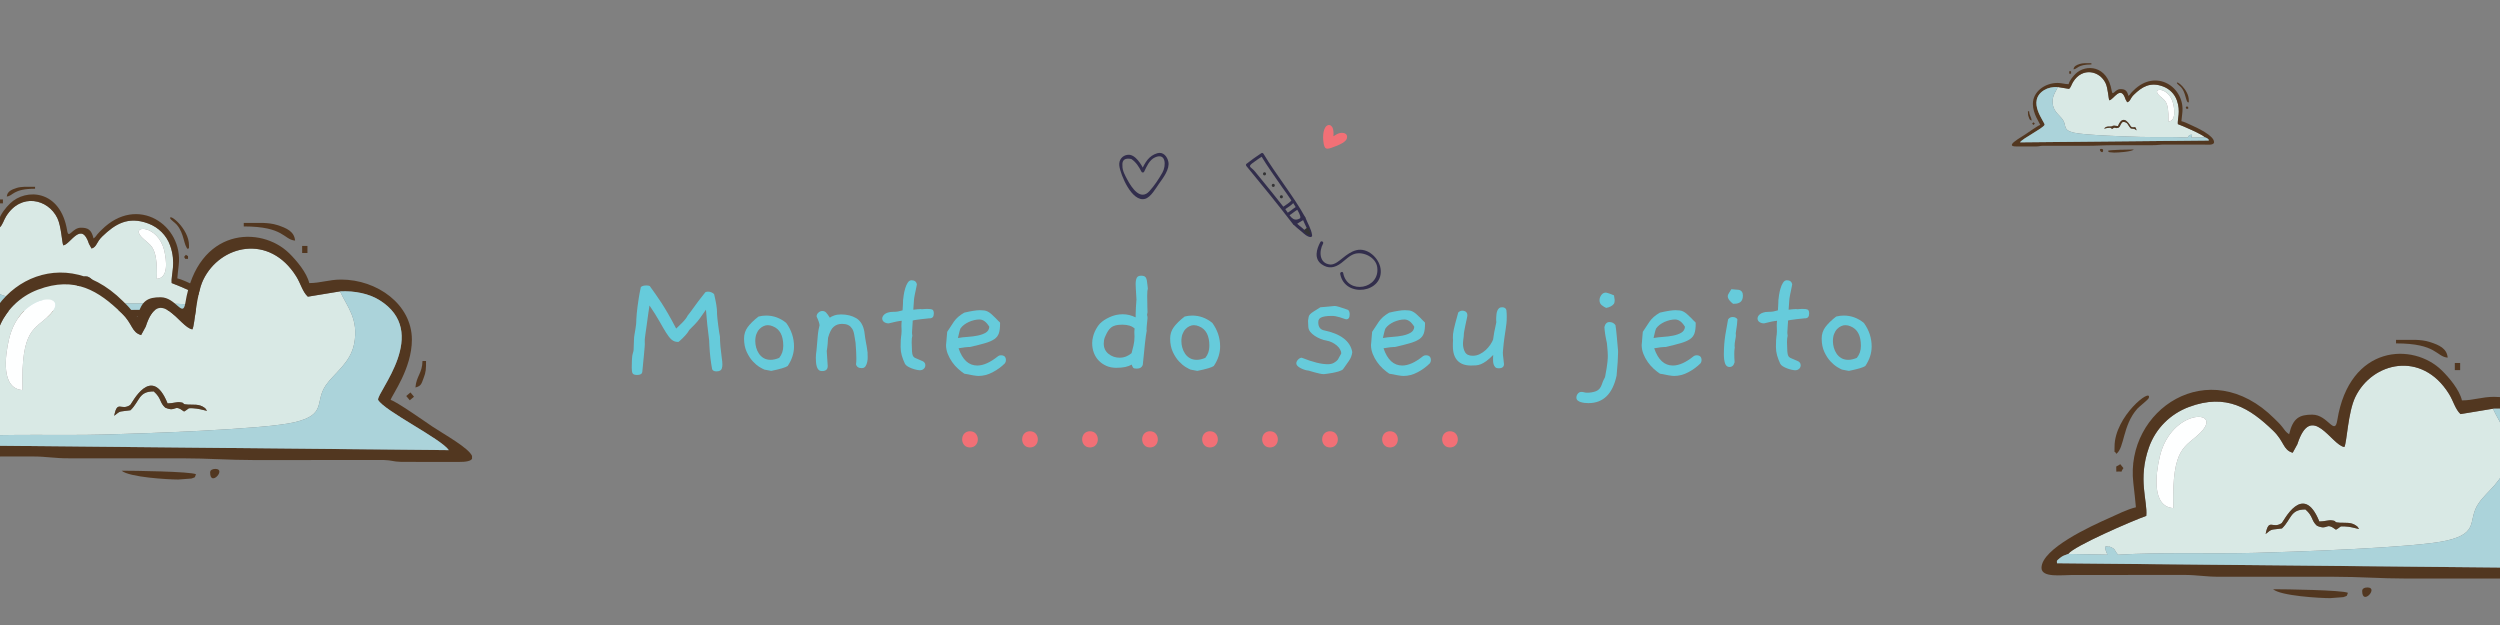 <?xml version="1.0" encoding="UTF-8"?> <!-- Creator: CorelDRAW 2020 (64 Bit) --> <svg xmlns="http://www.w3.org/2000/svg" xmlns:xlink="http://www.w3.org/1999/xlink" xmlns:xodm="http://www.corel.com/coreldraw/odm/2003" xml:space="preserve" width="768px" height="192px" version="1.1" style="shape-rendering:geometricPrecision; text-rendering:geometricPrecision; image-rendering:optimizeQuality; fill-rule:evenodd; clip-rule:evenodd" viewBox="0 0 768 192"><rect x="0" y="0" width="768" height="192" fill="#808080" stroke="none"/> <defs> <style type="text/css"> <![CDATA[ .fil5 {fill:none} .fil1 {fill:#523720} .fil4 {fill:#533922} .fil2 {fill:#ABD3DA} .fil0 {fill:#D9E9E5} .fil3 {fill:#FEFFFF} .fil7 {fill:#F27076;fill-rule:nonzero} .fil9 {fill:#333334;fill-rule:nonzero} .fil8 {fill:#322E4C;fill-rule:nonzero} .fil6 {fill:#66CBDB;fill-rule:nonzero} ]]> </style> <clipPath id="id0"> <path d="M768 0l-768 0 0 192 768 0 0 -192z"></path> </clipPath> </defs> <g id="Camada_x0020_1">  <g id="_1702531696"> <g> </g> <g style="clip-path:url(#id0)"> <g id="_1702525264"> <g> <path class="fil0" d="M32.68 90c-0.55,-2.78 -1.15,-0.76 -2.72,-1.84 -0.25,-0.17 -3.57,-7.09 -6.3,-0.26 -0.85,0 -1.57,-0.26 -2.09,-0.2 -1.17,0.16 0.02,0.31 -1.38,0.4 -0.88,0.06 -1.85,-0.14 -2.74,0.51 -0.36,0.26 -0.22,0.24 -0.47,0.55 0.81,-0.18 1.49,-0.4 2.42,-0.44 0.99,-0.04 0.51,0.03 1.46,0.55 1.84,-1.38 1.21,0.19 3.19,-0.65 0.99,-0.87 0.6,-1.57 1.94,-2.75 2.58,-0.01 2.34,1.64 3.94,3.19 1.85,0.29 1.58,-0.04 2.75,0.94zm15.5 -4.35c3.63,-0.25 2.99,-5.63 2.27,-8.68 -1.91,-8.03 -10.59,-7.96 -6.95,-4.14 2.56,2.69 4.98,2.15 4.68,12.82zm17.66 7.7l-6.59 0.12c0.94,-2.1 -0.13,-1.13 -0.29,-1.37 -1.2,0.42 -0.79,0.63 -1.5,1.38 -7.28,-0.46 -15.59,-0.12 -23.06,-0.31 -5.71,-0.15 -26.96,-0.84 -32.2,-2.08 -5.58,-1.32 -3.32,-3.42 -5.35,-6.32 -1.4,-2 -4.12,-3.72 -4.74,-6.94 -0.82,-4.2 1.2,-6.29 2.38,-8.87l5.45 0.9c0.9,-0.85 1.18,-2.19 1.94,-3.41 4.55,-7.31 12.91,-5.34 15.74,0.55 1.23,2.57 1.4,7.6 1.83,8.38 2.16,-0.27 5.56,-7.73 7.89,-0.46l0.79 1.43c1.65,-0.49 1.39,-1.89 3.29,-3.72 3.88,-3.73 7.86,-6.33 14.15,-3.96 3.09,1.16 5.57,3.57 6.7,6.76 1.92,5.39 0.21,8.99 0.46,11.52 2.36,0.84 12.18,5.1 13.11,6.4z"></path> <path class="fil1" d="M65.84 93.35c-0.93,-1.3 -10.75,-5.56 -13.11,-6.4 -0.25,-2.53 1.46,-6.13 -0.46,-11.52 -1.13,-3.19 -3.61,-5.6 -6.7,-6.76 -6.29,-2.37 -10.27,0.23 -14.15,3.96 -1.9,1.83 -1.64,3.23 -3.29,3.72l-0.79 -1.43c-2.33,-7.27 -5.73,0.19 -7.89,0.46 -0.43,-0.78 -0.6,-5.81 -1.83,-8.38 -2.83,-5.89 -11.19,-7.86 -15.74,-0.55 -0.76,1.22 -1.04,2.56 -1.94,3.41l-5.45 -0.9c-2.51,-0.12 -4.89,0.39 -6.61,1.45 -8.83,5.41 0.46,15.63 0.17,16.9 -1.09,1.88 -10.65,6.56 -11.95,8.49l91.62 -0.89c-0.02,-0.39 0.22,-0.3 -0.49,-0.87 -0.49,-0.4 -0.74,-0.45 -1.39,-0.69zm-93.67 3.44l0 0.47c0.19,0.35 0.9,0.56 2.37,0.54l9.61 -0.01c1.47,-0.04 1.49,-0.27 2.97,-0.32l21.86 0.01c4.4,0 7.79,-0.3 12.27,-0.3l19.15 0c2.46,0.01 3.78,-0.31 5.98,-0.3l18.86 0c1.73,0.01 5.09,0.49 5.09,-1.19 0,-3.23 -8.4,-7.05 -11.38,-8.38 -1.36,-0.61 -3,-1.45 -4.48,-1.8 0.08,-1.06 0.28,-2.74 0.43,-4.07 1.44,-12.26 -12.68,-21.84 -23.7,-10.82 -0.52,0.52 -0.87,0.83 -1.31,1.38 -0.48,0.6 -0.53,0.82 -1.16,1.24 -0.64,-2.73 -1.74,-3.29 -3.89,-3.29 -2.62,0 -3.76,3.64 -4.2,0.94 -2.04,-12.72 -12.74,-13.13 -17.58,-8.35 -1.19,1.17 -2.94,3.23 -3.36,5.02 -1.9,0 -3.35,-0.6 -5.39,-0.6 -6.07,0 -11.97,4.18 -11.97,10.17 0,4.89 3.37,9.33 3.59,10.18 -0.98,0.26 -5.88,3.72 -7.12,4.55 -1.86,1.24 -6.13,3.59 -6.64,4.93z"></path> <path class="fil2" d="M65.84 93.35c0.65,0.24 0.9,0.29 1.39,0.69 0.71,0.57 0.47,0.48 0.49,0.87l-91.62 0.89c1.3,-1.93 10.86,-6.61 11.95,-8.49 0.29,-1.27 -9,-11.49 -0.17,-16.9 1.72,-1.06 4.1,-1.57 6.61,-1.45 -1.18,2.58 -3.2,4.67 -2.38,8.87 0.62,3.22 3.34,4.94 4.74,6.94 2.03,2.9 -0.23,5 5.35,6.32 5.24,1.24 26.49,1.93 32.2,2.08 7.47,0.19 15.78,-0.15 23.06,0.31 0.71,-0.75 0.3,-0.96 1.5,-1.38 0.16,0.24 1.23,-0.73 0.29,1.37l6.59 -0.12z"></path> <path class="fil3" d="M48.18 85.65c0.3,-10.67 -2.12,-10.13 -4.68,-12.82 -3.64,-3.82 5.04,-3.89 6.95,4.14 0.72,3.05 1.36,8.43 -2.27,8.68z"></path> <path class="fil4" d="M32.68 90c-1.17,-0.98 -0.9,-0.65 -2.75,-0.94 -1.6,-1.55 -1.36,-3.2 -3.94,-3.19 -1.34,1.18 -0.95,1.88 -1.94,2.75 -1.98,0.84 -1.35,-0.73 -3.19,0.65 -0.95,-0.52 -0.47,-0.59 -1.46,-0.55 -0.93,0.04 -1.61,0.26 -2.42,0.44 0.25,-0.31 0.11,-0.29 0.47,-0.55 0.89,-0.65 1.86,-0.45 2.74,-0.51 1.4,-0.09 0.21,-0.24 1.38,-0.4 0.52,-0.06 1.24,0.2 2.09,0.2 2.73,-6.83 6.05,0.09 6.3,0.26 1.57,1.08 2.17,-0.94 2.72,1.84z"></path> <path class="fil1" d="M21.85 100.78l-2.23 -0.17c-0.77,-0.32 -0.48,-0.02 -0.77,-0.73 0.97,-0.47 10.47,-0.6 12.57,-0.6 -1.28,1.11 -7.82,1.5 -9.57,1.5z"></path> <path class="fil1" d="M58.06 75.34c0,1.56 0.1,0.38 -0.3,1.19 -1.39,-1.01 -1.04,-4.74 -3.51,-7.56 -0.36,-0.41 -1.86,-1.53 -1.95,-1.84 -0.54,-1.82 5.76,3.07 5.76,8.21z"></path> <path class="fil1" d="M10.77 57.98c-6.87,0 -6.72,2.23 -8.68,2.39 0.13,-1.53 1.41,-2.12 3.05,-2.64 0.7,-0.22 1.52,-0.31 2.38,-0.35l3.25 0 0 0.6z"></path> <path class="fil1" d="M-18.26 85.21c-1,-0.27 -1,-0.61 -1.38,-1.6 -0.4,-1.03 -0.41,-1.54 -0.41,-2.89l0.6 0c0.04,2.12 1.03,2.52 1.19,4.49z"></path> <path class="fil1" d="M16.46 99.58c0,2.54 -2.82,-0.6 -0.9,-0.6 0.49,0 0.9,0.18 0.9,0.6z"></path> <path class="fil1" d="M57.76 79.53c-1.39,-0.12 -0.52,0.32 -1.2,-0.6l0.54 -0.66c0.82,0.62 0.66,-0.04 0.66,1.26z"></path> <polygon class="fil1" points="0.9,62.47 0,62.47 0,61.27 0.9,61.27 "></polygon> <polygon class="fil1" points="-16.7,86.65 -17.3,87.37 -18.02,86.77 -17.42,86.05 "></polygon> </g> <g> <path class="fil0" d="M696 164.05c1,-5.08 2.1,-1.4 4.96,-3.36 0.46,-0.32 6.54,-12.97 11.54,-0.48 1.54,-0.01 2.87,-0.49 3.8,-0.36 2.16,0.28 -0.03,0.56 2.54,0.73 1.6,0.1 3.38,-0.27 5.01,0.93 0.66,0.48 0.41,0.43 0.86,1.01 -1.48,-0.33 -2.72,-0.74 -4.42,-0.81 -1.81,-0.08 -0.94,0.05 -2.68,1.01 -3.36,-2.52 -2.22,0.35 -5.83,-1.2 -1.81,-1.59 -1.09,-2.86 -3.55,-5.02 -4.72,-0.03 -4.28,2.99 -7.2,5.83 -3.39,0.53 -2.89,-0.08 -5.03,1.72zm-28.35 -7.96c-6.63,-0.46 -5.47,-10.29 -4.15,-15.87 3.5,-14.69 19.36,-14.56 12.71,-7.57 -4.68,4.92 -9.11,3.92 -8.56,23.44zm-32.29 14.08l12.04 0.23c-1.71,-3.86 0.24,-2.07 0.54,-2.52 2.19,0.78 1.44,1.15 2.74,2.53 13.31,-0.83 28.52,-0.21 42.16,-0.57 10.45,-0.28 49.31,-1.53 58.89,-3.8 10.2,-2.42 6.08,-6.26 9.78,-11.55 2.56,-3.67 7.55,-6.81 8.68,-12.7 1.49,-7.67 -2.2,-11.5 -4.36,-16.23l-9.96 1.65c-1.65,-1.55 -2.16,-3.99 -3.56,-6.23 -8.32,-13.38 -23.59,-9.77 -28.77,1.01 -2.26,4.7 -2.56,13.9 -3.35,15.33 -3.95,-0.5 -10.17,-14.14 -14.44,-0.85l-1.44 2.62c-3.02,-0.9 -2.53,-3.46 -6.01,-6.8 -7.09,-6.83 -14.37,-11.58 -25.88,-7.26 -5.64,2.12 -10.19,6.54 -12.25,12.37 -3.51,9.87 -0.38,16.45 -0.83,21.08 -4.33,1.52 -22.29,9.31 -23.98,11.69z"></path> <path class="fil1" d="M635.36 170.17c1.69,-2.38 19.65,-10.17 23.98,-11.69 0.45,-4.63 -2.68,-11.21 0.83,-21.08 2.06,-5.83 6.61,-10.25 12.25,-12.37 11.51,-4.32 18.79,0.43 25.88,7.26 3.48,3.34 2.99,5.9 6.01,6.8l1.44 -2.62c4.27,-13.29 10.49,0.35 14.44,0.85 0.79,-1.43 1.09,-10.63 3.35,-15.33 5.18,-10.78 20.45,-14.39 28.77,-1.01 1.4,2.24 1.91,4.68 3.56,6.23l9.96 -1.65c4.59,-0.21 8.94,0.72 12.09,2.66 16.15,9.89 -0.83,28.58 -0.32,30.9 2,3.45 19.48,12 21.87,15.53l-167.56 -1.62c0.04,-0.71 -0.4,-0.55 0.9,-1.6 0.89,-0.72 1.35,-0.82 2.55,-1.26zm171.3 6.3l0 0.85c-0.35,0.65 -1.65,1.03 -4.35,0.99l-17.56 -0.01c-2.7,-0.08 -2.74,-0.51 -5.44,-0.59l-39.97 0.02c-8.06,0 -14.25,-0.55 -22.44,-0.55l-35.02 0c-4.49,0.01 -6.92,-0.57 -10.94,-0.56l-34.49 0.02c-3.16,0 -9.3,0.88 -9.3,-2.19 0,-5.91 15.35,-12.9 20.8,-15.32 2.5,-1.11 5.5,-2.66 8.2,-3.29 -0.16,-1.93 -0.51,-5.01 -0.79,-7.45 -2.63,-22.42 23.19,-39.94 43.35,-19.78 0.95,0.95 1.59,1.51 2.39,2.53 0.87,1.08 0.98,1.5 2.12,2.26 1.16,-5 3.18,-6.02 7.12,-6.02 4.78,0 6.87,6.66 7.67,1.73 3.74,-23.27 23.3,-24.02 32.15,-15.28 2.18,2.14 5.39,5.91 6.15,9.17 3.48,0 6.12,-1.09 9.85,-1.09 11.11,0 21.89,7.65 21.89,18.61 0,8.94 -6.16,17.05 -6.57,18.6 1.8,0.48 10.76,6.81 13.03,8.32 3.4,2.27 11.2,6.57 12.15,9.03z"></path> <path class="fil2" d="M635.36 170.17c-1.2,0.44 -1.66,0.54 -2.55,1.26 -1.3,1.05 -0.86,0.89 -0.9,1.6l167.56 1.62c-2.39,-3.53 -19.87,-12.08 -21.87,-15.53 -0.51,-2.32 16.47,-21.01 0.32,-30.9 -3.15,-1.94 -7.5,-2.87 -12.09,-2.66 2.16,4.73 5.85,8.56 4.36,16.23 -1.13,5.89 -6.12,9.03 -8.68,12.7 -3.7,5.29 0.42,9.13 -9.78,11.55 -9.58,2.27 -48.44,3.52 -58.89,3.8 -13.64,0.36 -28.85,-0.26 -42.16,0.57 -1.3,-1.38 -0.55,-1.75 -2.74,-2.53 -0.3,0.45 -2.25,-1.34 -0.54,2.52l-12.04 -0.23z"></path> <path class="fil3" d="M667.65 156.09c-0.55,-19.52 3.88,-18.52 8.56,-23.44 6.65,-6.99 -9.21,-7.12 -12.71,7.57 -1.32,5.58 -2.48,15.41 4.15,15.87z"></path> <path class="fil4" d="M696 164.05c2.14,-1.8 1.64,-1.19 5.03,-1.72 2.92,-2.84 2.48,-5.86 7.2,-5.83 2.46,2.16 1.74,3.43 3.55,5.02 3.61,1.55 2.47,-1.32 5.83,1.2 1.74,-0.96 0.87,-1.09 2.68,-1.01 1.7,0.07 2.94,0.48 4.42,0.81 -0.45,-0.58 -0.2,-0.53 -0.86,-1.01 -1.63,-1.2 -3.41,-0.83 -5.01,-0.93 -2.57,-0.17 -0.38,-0.45 -2.54,-0.73 -0.93,-0.13 -2.26,0.35 -3.8,0.36 -5,-12.49 -11.08,0.16 -11.54,0.48 -2.86,1.96 -3.96,-1.72 -4.96,3.36z"></path> <path class="fil1" d="M715.81 183.75l4.07 -0.31c1.41,-0.57 0.87,-0.03 1.4,-1.33 -1.77,-0.85 -19.14,-1.1 -22.99,-1.1 2.36,2.05 14.32,2.74 17.52,2.74z"></path> <path class="fil1" d="M649.59 137.23c0,2.86 -0.19,0.7 0.54,2.19 2.54,-1.86 1.9,-8.67 6.42,-13.83 0.67,-0.76 3.41,-2.8 3.57,-3.36 0.98,-3.34 -10.53,5.61 -10.53,15z"></path> <path class="fil1" d="M736.06 105.49c12.56,0 12.29,4.08 15.87,4.38 -0.24,-2.81 -2.57,-3.88 -5.57,-4.83 -1.29,-0.41 -2.77,-0.58 -4.35,-0.64l-5.95 0 0 1.09z"></path> <path class="fil1" d="M789.14 155.29c1.84,-0.49 1.83,-1.12 2.54,-2.93 0.73,-1.88 0.75,-2.82 0.75,-5.28l-1.1 0c-0.08,3.88 -1.89,4.61 -2.19,8.21z"></path> <path class="fil1" d="M725.66 181.56c0,4.65 5.15,-1.09 1.64,-1.09 -0.9,0 -1.64,0.32 -1.64,1.09z"></path> <path class="fil1" d="M650.13 144.89c2.55,-0.21 0.96,0.59 2.19,-1.09l-0.98 -1.21c-1.51,1.14 -1.21,-0.08 -1.21,2.3z"></path> <polygon class="fil1" points="754.12,113.7 755.76,113.7 755.76,111.51 754.12,111.51 "></polygon> <polygon class="fil1" points="786.3,157.92 787.39,159.23 788.7,158.14 787.61,156.82 "></polygon> </g> <g> <path class="fil0" d="M35.08 127.74c0.99,-5.04 2.09,-1.39 4.93,-3.34 0.46,-0.31 6.5,-12.88 11.47,-0.47 1.53,-0.01 2.84,-0.49 3.78,-0.37 2.14,0.28 -0.03,0.57 2.52,0.73 1.59,0.1 3.35,-0.26 4.98,0.92 0.65,0.48 0.39,0.44 0.85,1.01 -1.47,-0.33 -2.71,-0.73 -4.4,-0.81 -1.8,-0.07 -0.93,0.05 -2.66,1.01 -3.34,-2.51 -2.2,0.35 -5.79,-1.19 -1.79,-1.58 -1.09,-2.85 -3.53,-4.99 -4.69,-0.03 -4.24,2.97 -7.15,5.79 -3.37,0.53 -2.87,-0.08 -5,1.71zm-28.16 -7.91c-6.59,-0.45 -5.44,-10.22 -4.12,-15.76 3.48,-14.6 19.23,-14.46 12.63,-7.52 -4.65,4.89 -9.06,3.89 -8.51,23.28zm-32.08 13.99l11.96 0.23c-1.7,-3.83 0.24,-2.05 0.54,-2.5 2.17,0.77 1.43,1.14 2.72,2.51 13.22,-0.83 28.33,-0.21 41.89,-0.57 10.38,-0.27 48.99,-1.51 58.5,-3.77 10.14,-2.41 6.04,-6.22 9.71,-11.48 2.55,-3.64 7.5,-6.76 8.63,-12.61 1.48,-7.63 -2.18,-11.43 -4.33,-16.12l-9.89 1.63c-1.65,-1.54 -2.16,-3.96 -3.54,-6.19 -8.27,-13.29 -23.44,-9.7 -28.59,1.01 -2.24,4.66 -2.54,13.8 -3.33,15.22 -3.92,-0.49 -10.1,-14.04 -14.34,-0.84l-1.42 2.6c-3.01,-0.89 -2.53,-3.43 -5.98,-6.75 -7.05,-6.79 -14.28,-11.5 -25.71,-7.21 -5.61,2.11 -10.12,6.5 -12.17,12.29 -3.48,9.8 -0.38,16.34 -0.83,20.93 -4.3,1.52 -22.14,9.26 -23.82,11.62z"></path> <path class="fil1" d="M-25.16 133.82c1.68,-2.36 19.52,-10.1 23.82,-11.62 0.45,-4.59 -2.65,-11.13 0.83,-20.93 2.05,-5.79 6.56,-10.18 12.17,-12.29 11.43,-4.29 18.66,0.42 25.71,7.21 3.45,3.32 2.97,5.86 5.98,6.75l1.42 -2.6c4.24,-13.2 10.42,0.35 14.34,0.84 0.79,-1.42 1.09,-10.56 3.33,-15.22 5.15,-10.71 20.32,-14.3 28.59,-1.01 1.38,2.23 1.89,4.65 3.54,6.19l9.89 -1.63c4.55,-0.22 8.88,0.71 12.01,2.63 16.04,9.84 -0.83,28.4 -0.32,30.71 1.99,3.42 19.35,11.92 21.72,15.43l-166.45 -1.62c0.03,-0.71 -0.4,-0.55 0.89,-1.58 0.89,-0.72 1.34,-0.82 2.53,-1.26zm170.17 6.26l0 0.85c-0.34,0.64 -1.63,1.02 -4.31,0.98l-17.45 -0.02c-2.68,-0.08 -2.72,-0.5 -5.4,-0.58l-39.71 0.02c-8,0 -14.15,-0.54 -22.29,-0.54l-34.8 0c-4.46,0.01 -6.86,-0.57 -10.86,-0.56l-34.26 0.02c-3.14,0 -9.25,0.87 -9.25,-2.18 0,-5.87 15.26,-12.81 20.67,-15.22 2.48,-1.1 5.46,-2.64 8.15,-3.27 -0.16,-1.92 -0.51,-4.97 -0.79,-7.39 -2.61,-22.28 23.04,-39.68 43.07,-19.66 0.94,0.95 1.57,1.51 2.38,2.52 0.85,1.07 0.96,1.48 2.1,2.24 1.15,-4.96 3.16,-5.98 7.07,-5.98 4.75,0 6.83,6.62 7.62,1.72 3.72,-23.12 23.15,-23.86 31.94,-15.18 2.16,2.13 5.35,5.87 6.11,9.11 3.45,0 6.08,-1.08 9.78,-1.08 11.04,0 21.75,7.59 21.75,18.48 0,8.88 -6.11,16.95 -6.53,18.49 1.79,0.47 10.7,6.76 12.94,8.26 3.38,2.25 11.13,6.53 12.07,8.97z"></path> <path class="fil2" d="M-25.16 133.82c-1.19,0.44 -1.64,0.54 -2.53,1.26 -1.29,1.03 -0.86,0.87 -0.89,1.58l166.45 1.62c-2.37,-3.51 -19.73,-12.01 -21.72,-15.43 -0.51,-2.31 16.36,-20.87 0.32,-30.71 -3.13,-1.92 -7.46,-2.85 -12.01,-2.63 2.15,4.69 5.81,8.49 4.33,16.12 -1.13,5.85 -6.08,8.97 -8.63,12.61 -3.67,5.26 0.43,9.07 -9.71,11.48 -9.51,2.26 -48.12,3.5 -58.5,3.77 -13.56,0.36 -28.67,-0.26 -41.89,0.57 -1.29,-1.37 -0.55,-1.74 -2.72,-2.51 -0.3,0.45 -2.24,-1.33 -0.54,2.5l-11.96 -0.23z"></path> <path class="fil3" d="M6.92 119.83c-0.55,-19.39 3.86,-18.39 8.51,-23.28 6.6,-6.94 -9.15,-7.08 -12.63,7.52 -1.32,5.54 -2.47,15.31 4.12,15.76z"></path> <path class="fil4" d="M35.08 127.74c2.13,-1.79 1.63,-1.18 5,-1.71 2.91,-2.82 2.46,-5.82 7.15,-5.79 2.44,2.14 1.74,3.41 3.53,4.99 3.59,1.54 2.45,-1.32 5.79,1.19 1.73,-0.96 0.86,-1.08 2.66,-1.01 1.69,0.08 2.93,0.48 4.4,0.81 -0.46,-0.57 -0.2,-0.53 -0.85,-1.01 -1.63,-1.18 -3.39,-0.82 -4.98,-0.92 -2.55,-0.16 -0.38,-0.45 -2.52,-0.73 -0.94,-0.12 -2.25,0.36 -3.78,0.37 -4.97,-12.41 -11.01,0.16 -11.47,0.47 -2.84,1.95 -3.94,-1.7 -4.93,3.34z"></path> <path class="fil1" d="M54.76 147.31l4.05 -0.3c1.4,-0.57 0.87,-0.03 1.39,-1.33 -1.76,-0.84 -19.02,-1.08 -22.84,-1.08 2.34,2.02 14.22,2.71 17.4,2.71z"></path> <path class="fil1" d="M-11.02 101.1c0,2.84 -0.19,0.69 0.54,2.17 2.52,-1.84 1.89,-8.62 6.38,-13.74 0.65,-0.75 3.38,-2.78 3.54,-3.34 0.97,-3.31 -10.46,5.58 -10.46,14.91z"></path> <path class="fil1" d="M74.88 69.56c12.48,0 12.21,4.06 15.77,4.35 -0.24,-2.79 -2.56,-3.85 -5.54,-4.79 -1.27,-0.41 -2.75,-0.58 -4.32,-0.64l-5.91 0 0 1.08z"></path> <path class="fil1" d="M127.62 119.04c1.82,-0.49 1.81,-1.11 2.52,-2.92 0.73,-1.86 0.74,-2.8 0.74,-5.23l-1.09 0c-0.08,3.85 -1.88,4.57 -2.17,8.15z"></path> <path class="fil1" d="M64.55 145.14c0,4.61 5.11,-1.09 1.63,-1.09 -0.89,0 -1.63,0.33 -1.63,1.09z"></path> <path class="fil1" d="M-10.48 108.71c2.53,-0.21 0.95,0.58 2.18,-1.09l-0.98 -1.19c-1.5,1.12 -1.2,-0.08 -1.2,2.28z"></path> <polygon class="fil1" points="92.82,77.72 94.45,77.72 94.45,75.55 92.82,75.55 "></polygon> <polygon class="fil1" points="124.79,121.65 125.88,122.96 127.18,121.87 126.09,120.56 "></polygon> </g> <g> <path class="fil0" d="M656.34 40.06c-0.34,-1.76 -0.72,-0.48 -1.71,-1.16 -0.16,-0.11 -2.26,-4.49 -3.99,-0.17 -0.54,0 -1,-0.17 -1.32,-0.12 -0.75,0.09 0.01,0.19 -0.88,0.25 -0.55,0.03 -1.17,-0.09 -1.73,0.32 -0.23,0.17 -0.14,0.15 -0.3,0.35 0.51,-0.12 0.94,-0.25 1.53,-0.28 0.63,-0.03 0.32,0.02 0.93,0.35 1.16,-0.87 0.76,0.12 2.01,-0.42 0.63,-0.55 0.38,-0.99 1.23,-1.73 1.64,-0.01 1.48,1.03 2.49,2.01 1.18,0.19 1,-0.02 1.74,0.6zm9.81 -2.75c2.3,-0.16 1.9,-3.57 1.44,-5.49 -1.21,-5.09 -6.7,-5.04 -4.4,-2.62 1.62,1.7 3.15,1.35 2.96,8.11zm11.18 4.87l-4.17 0.08c0.59,-1.34 -0.08,-0.72 -0.19,-0.87 -0.76,0.27 -0.5,0.4 -0.95,0.87 -4.6,-0.29 -9.86,-0.07 -14.59,-0.2 -3.61,-0.09 -17.06,-0.53 -20.37,-1.31 -3.53,-0.84 -2.1,-2.17 -3.38,-4 -0.89,-1.27 -2.61,-2.35 -3.01,-4.39 -0.51,-2.66 0.77,-3.98 1.51,-5.62l3.45 0.57c0.57,-0.53 0.75,-1.38 1.23,-2.15 2.88,-4.63 8.16,-3.38 9.96,0.35 0.78,1.62 0.88,4.81 1.16,5.3 1.36,-0.17 3.51,-4.89 4.99,-0.29l0.5 0.9c1.04,-0.31 0.87,-1.19 2.08,-2.35 2.45,-2.36 4.97,-4 8.95,-2.51 1.95,0.73 3.53,2.26 4.24,4.28 1.21,3.41 0.13,5.69 0.29,7.29 1.5,0.53 7.71,3.23 8.3,4.05z"></path> <path class="fil1" d="M677.33 42.18c-0.59,-0.82 -6.8,-3.52 -8.3,-4.05 -0.16,-1.6 0.92,-3.88 -0.29,-7.29 -0.71,-2.02 -2.29,-3.55 -4.24,-4.28 -3.98,-1.49 -6.5,0.15 -8.95,2.51 -1.21,1.16 -1.04,2.04 -2.08,2.35l-0.5 -0.9c-1.48,-4.6 -3.63,0.12 -4.99,0.29 -0.28,-0.49 -0.38,-3.68 -1.16,-5.3 -1.8,-3.73 -7.08,-4.98 -9.96,-0.35 -0.48,0.77 -0.66,1.62 -1.23,2.15l-3.45 -0.57c-1.58,-0.07 -3.09,0.25 -4.18,0.92 -5.59,3.43 0.29,9.89 0.11,10.7 -0.69,1.19 -6.74,4.15 -7.57,5.37l57.98 -0.56c-0.01,-0.25 0.14,-0.19 -0.31,-0.56 -0.31,-0.25 -0.47,-0.28 -0.88,-0.43zm-59.27 2.18l0 0.29c0.12,0.23 0.57,0.36 1.5,0.34l6.08 0c0.93,-0.03 0.95,-0.18 1.88,-0.2l13.83 0c2.79,0 4.93,-0.19 7.76,-0.19l12.12 0c1.55,0.01 2.39,-0.2 3.78,-0.19l11.94 0.01c1.09,0 3.21,0.3 3.21,-0.76 0,-2.05 -5.31,-4.46 -7.19,-5.3 -0.87,-0.39 -1.9,-0.92 -2.84,-1.14 0.05,-0.67 0.18,-1.73 0.28,-2.58 0.9,-7.75 -8.03,-13.82 -15,-6.84 -0.33,0.33 -0.55,0.52 -0.83,0.87 -0.3,0.38 -0.34,0.52 -0.73,0.79 -0.41,-1.73 -1.11,-2.09 -2.47,-2.09 -1.65,0 -2.38,2.31 -2.65,0.6 -1.3,-8.05 -8.06,-8.31 -11.13,-5.29 -0.75,0.75 -1.86,2.05 -2.12,3.18 -1.21,0 -2.12,-0.38 -3.41,-0.38 -3.85,0 -7.57,2.65 -7.57,6.44 0,3.09 2.12,5.9 2.27,6.44 -0.62,0.16 -3.73,2.35 -4.51,2.87 -1.18,0.79 -3.87,2.28 -4.2,3.13z"></path> <path class="fil2" d="M677.33 42.18c0.41,0.15 0.57,0.18 0.88,0.43 0.45,0.37 0.3,0.31 0.31,0.56l-57.98 0.56c0.83,-1.22 6.88,-4.18 7.57,-5.37 0.18,-0.81 -5.7,-7.27 -0.11,-10.7 1.09,-0.67 2.6,-0.99 4.18,-0.92 -0.74,1.64 -2.02,2.96 -1.51,5.62 0.4,2.04 2.12,3.12 3.01,4.39 1.28,1.83 -0.15,3.16 3.38,4 3.31,0.78 16.76,1.22 20.37,1.31 4.73,0.13 9.99,-0.09 14.59,0.2 0.45,-0.47 0.19,-0.6 0.95,-0.87 0.11,0.15 0.78,-0.47 0.19,0.87l4.17 -0.08z"></path> <path class="fil3" d="M666.15 37.31c0.19,-6.76 -1.34,-6.41 -2.96,-8.11 -2.3,-2.42 3.19,-2.47 4.4,2.62 0.46,1.92 0.86,5.33 -1.44,5.49z"></path> <path class="fil4" d="M656.34 40.06c-0.74,-0.62 -0.56,-0.41 -1.74,-0.6 -1.01,-0.98 -0.85,-2.02 -2.49,-2.01 -0.85,0.74 -0.6,1.18 -1.23,1.73 -1.25,0.54 -0.85,-0.45 -2.01,0.42 -0.61,-0.33 -0.3,-0.38 -0.93,-0.35 -0.59,0.03 -1.02,0.16 -1.53,0.28 0.16,-0.2 0.07,-0.18 0.3,-0.35 0.56,-0.41 1.18,-0.29 1.73,-0.32 0.89,-0.06 0.13,-0.16 0.88,-0.25 0.32,-0.05 0.78,0.12 1.32,0.12 1.73,-4.32 3.83,0.06 3.99,0.17 0.99,0.68 1.37,-0.6 1.71,1.16z"></path> <path class="fil1" d="M649.49 46.88l-1.41 -0.11c-0.49,-0.2 -0.3,-0.01 -0.48,-0.46 0.61,-0.3 6.62,-0.38 7.95,-0.38 -0.81,0.71 -4.95,0.95 -6.06,0.95z"></path> <path class="fil1" d="M672.4 30.78c0,0.99 0.07,0.24 -0.19,0.76 -0.88,-0.64 -0.66,-3 -2.22,-4.79 -0.23,-0.26 -1.18,-0.97 -1.23,-1.16 -0.34,-1.15 3.64,1.94 3.64,5.19z"></path> <path class="fil1" d="M642.48 19.8c-4.34,0 -4.25,1.41 -5.49,1.51 0.08,-0.97 0.89,-1.34 1.93,-1.67 0.44,-0.14 0.96,-0.2 1.51,-0.22l2.05 0 0 0.38z"></path> <path class="fil1" d="M624.12 37.03c-0.64,-0.17 -0.64,-0.39 -0.88,-1.02 -0.25,-0.65 -0.26,-0.97 -0.26,-1.82l0.38 0c0.03,1.34 0.65,1.59 0.76,2.84z"></path> <path class="fil1" d="M646.08 46.12c0,1.61 -1.78,-0.38 -0.57,-0.38 0.31,0 0.57,0.11 0.57,0.38z"></path> <path class="fil1" d="M672.21 33.43c-0.88,-0.07 -0.33,0.21 -0.76,-0.38l0.35 -0.41c0.52,0.39 0.41,-0.03 0.41,0.79z"></path> <polygon class="fil1" points="636.24,22.64 635.67,22.64 635.67,21.88 636.24,21.88 "></polygon> <polygon class="fil1" points="625.1,37.94 624.72,38.39 624.27,38.01 624.65,37.56 "></polygon> </g> </g> </g> <polygon class="fil5" points="768,0 0,0 0,192 768,192 "></polygon> <g id="_1702531792"> <path class="fil6" d="M221.77 113.09c-0.16,0.67 -0.73,1 -1.7,1 -0.63,0 -1.06,-0.21 -1.3,-0.65 -0.2,-1.06 -0.37,-2.2 -0.52,-3.4 -0.15,-1.2 -0.26,-2.5 -0.33,-3.9 0,-0.5 -0.02,-1.01 -0.07,-1.55 -0.05,-0.53 -0.13,-1.19 -0.23,-1.97 -0.1,-0.79 -0.21,-1.77 -0.35,-2.95 -0.13,-1.19 -0.26,-2.69 -0.4,-4.53l-1.8 2.55c-0.5,0.7 -1.03,1.34 -1.6,1.93 -0.56,0.58 -1.13,1.16 -1.7,1.72 -0.53,1 -1.61,2.22 -3.25,3.65 -0.06,0 -0.1,0.01 -0.12,0.03 -0.02,0.01 -0.06,0.02 -0.13,0.02 -0.76,0 -1.41,-0.23 -1.95,-0.7 -0.53,-0.46 -1.09,-1.16 -1.67,-2.1 -0.58,-0.93 -1.27,-2.1 -2.05,-3.5 -0.78,-1.4 -1.81,-3.03 -3.08,-4.9 0,0.04 -0.03,0.27 -0.1,0.7 -0.06,0.44 -0.15,0.99 -0.25,1.65 -0.1,0.67 -0.2,1.39 -0.3,2.18 -0.1,0.78 -0.2,1.56 -0.32,2.32 -0.12,0.77 -0.22,1.47 -0.3,2.1 -0.08,0.64 -0.14,1.12 -0.18,1.45l0 0.8c0.04,0.5 0.02,1.09 -0.05,1.75 -0.06,0.67 -0.13,1.42 -0.2,2.25l-0.5 5.15c-0.06,0.67 -0.6,1 -1.6,1 -0.7,0 -1.15,-0.15 -1.35,-0.45 -0.2,-0.3 -0.3,-0.88 -0.3,-1.75 0,-0.96 0.02,-1.73 0.05,-2.3 0.04,-0.56 0.07,-1 0.1,-1.3 0.04,-0.3 0.08,-0.51 0.13,-0.65 0.05,-0.13 0.09,-0.26 0.12,-0.4 0.04,-0.13 0.08,-0.31 0.13,-0.52 0.05,-0.22 0.07,-0.56 0.07,-1.03 0.04,-1.06 0.06,-1.81 0.08,-2.22 0.02,-0.42 0.03,-0.74 0.05,-0.98 0.02,-0.23 0.06,-0.51 0.12,-0.82 0.07,-0.32 0.17,-0.91 0.3,-1.78 0.1,-0.56 0.17,-1.05 0.2,-1.45 0.04,-0.4 0.05,-0.71 0.05,-0.95l0 -0.35c0.04,-0.66 0.09,-1.34 0.15,-2.02 0.07,-0.69 0.15,-1.42 0.25,-2.2 0.1,-0.79 0.23,-1.65 0.38,-2.6 0.15,-0.95 0.36,-2.03 0.62,-3.23 0.34,-0.33 0.92,-0.5 1.75,-0.5 0.44,0 0.77,0.07 1,0.2 0.6,0.84 1.19,1.65 1.75,2.45 0.57,0.8 1.18,1.7 1.83,2.7 0.65,1 1.34,2.14 2.07,3.4 0.74,1.27 1.55,2.77 2.45,4.5l1.75 -1.7c0.9,-0.9 1.49,-1.65 1.75,-2.25 0.07,-0.06 0.38,-0.46 0.93,-1.2 0.55,-0.73 1.34,-1.81 2.37,-3.25l2.15 -2.75c0.24,-0.13 0.5,-0.2 0.8,-0.2 0.7,0 1.34,0.25 1.9,0.75 0.6,2.47 0.9,4.34 0.9,5.6l0 0.5c0,0.17 0.04,0.58 0.1,1.23 0.07,0.65 0.15,1.36 0.25,2.12 0.1,0.77 0.2,1.5 0.3,2.2 0.1,0.7 0.19,1.17 0.25,1.4 0,0.94 0.05,1.94 0.15,3.03 0.1,1.08 0.24,2.24 0.4,3.47 0.07,0.4 0.12,0.78 0.15,1.13 0.04,0.35 0.05,0.66 0.05,0.92 0,0.47 -0.05,0.85 -0.15,1.15z"></path> <path id="1" class="fil6" d="M241.97 112.44c-0.63,0.44 -2.31,0.94 -5.05,1.5l-2.1 -0.4c-0.26,-0.1 -0.74,-0.35 -1.42,-0.75 -0.68,-0.4 -1.38,-0.98 -2.1,-1.75 -0.72,-0.76 -1.35,-1.73 -1.9,-2.9 -0.55,-1.16 -0.83,-2.55 -0.83,-4.15 0,-1.3 0.37,-2.46 1.1,-3.47 0.74,-1.02 1.85,-2.11 3.35,-3.28 0.8,-0.2 1.59,-0.3 2.35,-0.3 2.24,0 4.29,0.75 6.15,2.25 1.6,2.2 2.4,4.62 2.4,7.25 0,2.07 -0.65,4.07 -1.95,6zm-4.55 -12.2c-0.5,-0.23 -1.03,-0.35 -1.6,-0.35 -0.4,0 -0.82,0.1 -1.27,0.3 -0.45,0.2 -0.87,0.5 -1.25,0.9 -0.38,0.4 -0.69,0.91 -0.93,1.53 -0.23,0.61 -0.35,1.34 -0.35,2.17 0,0.67 0.1,1.34 0.28,2 0.18,0.67 0.47,1.29 0.85,1.85 0.38,0.57 0.87,1.03 1.47,1.38 0.6,0.35 1.32,0.52 2.15,0.52 0.77,0 1.64,-0.2 2.6,-0.6 0.84,-1.03 1.25,-2.26 1.25,-3.7 0,-3.16 -1.06,-5.16 -3.2,-6z"></path> <path id="2" class="fil6" d="M266.52 108.29l0 0.4c0,0.17 0.01,0.49 0.03,0.98 0.02,0.48 -0.03,0.97 -0.13,1.47 -0.1,0.5 -0.27,0.95 -0.52,1.35 -0.25,0.4 -0.64,0.6 -1.18,0.6 -0.96,0 -1.55,-0.38 -1.75,-1.15 0.04,-0.26 0.06,-0.56 0.08,-0.87 0.02,-0.32 0.02,-0.66 0.02,-1.03 0,-0.63 -0.02,-1.35 -0.07,-2.15 -0.05,-0.8 -0.11,-1.68 -0.18,-2.65l-0.4 -2.4c-0.13,-0.8 -0.35,-1.42 -0.65,-1.87 -0.3,-0.45 -0.63,-0.79 -1,-1 -0.36,-0.22 -0.74,-0.35 -1.12,-0.4 -0.38,-0.05 -0.71,-0.08 -0.98,-0.08 -1,0 -1.85,0.29 -2.55,0.88 -0.7,0.58 -1.28,1.72 -1.75,3.42 -0.03,0.57 -0.07,1.19 -0.12,1.85 -0.05,0.67 -0.14,1.4 -0.28,2.2 0.07,1.2 0.17,2.74 0.3,4.6 0,1.04 -0.58,1.55 -1.75,1.55 -0.46,0 -0.82,-0.13 -1.07,-0.4 -0.25,-0.26 -0.43,-0.61 -0.55,-1.02 -0.12,-0.42 -0.19,-0.86 -0.23,-1.33 -0.03,-0.46 -0.05,-0.9 -0.05,-1.3 0,-0.36 0.02,-0.73 0.05,-1.1 0.04,-0.36 0.09,-0.75 0.15,-1.15l0.45 -5.15c0.04,-0.36 0.1,-0.76 0.18,-1.2 0.08,-0.43 0.19,-0.91 0.32,-1.45 -0.1,-0.73 -0.4,-1.6 -0.9,-2.6l0 -0.2c0,-0.36 0.18,-0.71 0.53,-1.05 0.35,-0.33 0.76,-0.5 1.22,-0.5 0.47,0 0.85,0.16 1.15,0.48 0.3,0.31 0.69,0.84 1.15,1.57 0.27,-0.23 0.71,-0.46 1.33,-0.67 0.62,-0.22 1.32,-0.33 2.12,-0.33 1.8,0 3.35,0.39 4.65,1.15 1.3,0.77 2.14,2.14 2.5,4.1 0.1,0.77 0.19,1.39 0.25,1.88 0.07,0.48 0.15,0.93 0.23,1.35 0.08,0.41 0.17,0.86 0.25,1.35 0.08,0.48 0.17,1.11 0.27,1.87z"></path> <path id="3" class="fil6" d="M286.47 95.14c0.27,0.2 0.4,0.59 0.4,1.15 0,1 -0.41,1.5 -1.25,1.5l-0.2 0c0,0 -0.24,0.03 -0.72,0.08 -0.48,0.05 -1.03,0.11 -1.63,0.17 -0.6,0.07 -1.17,0.14 -1.72,0.23 -0.55,0.08 -0.88,0.16 -0.98,0.22l0 0.5c0,0.37 -0.03,0.86 -0.1,1.48 -0.06,0.61 -0.1,1.17 -0.1,1.67 0,0.17 0.01,0.34 0.03,0.5 0.02,0.17 0.04,0.34 0.07,0.5 -0.13,0.4 -0.2,1.07 -0.2,2 0.04,1.27 0.07,2.21 0.1,2.83 0.04,0.61 0.14,1.07 0.3,1.37 0.17,0.3 0.45,0.54 0.85,0.7 0.4,0.17 0.99,0.42 1.75,0.75 0.8,0.27 1.2,0.74 1.2,1.4 0,0.44 -0.15,0.8 -0.47,1.1 -0.32,0.3 -0.73,0.45 -1.23,0.45 -0.23,0 -0.58,-0.05 -1.05,-0.15 -0.46,-0.1 -0.94,-0.24 -1.42,-0.42 -0.48,-0.19 -0.93,-0.4 -1.33,-0.65 -0.4,-0.25 -0.66,-0.53 -0.8,-0.83 -0.4,-0.86 -0.71,-1.71 -0.95,-2.52 -0.23,-0.82 -0.35,-1.68 -0.35,-2.58 0,-0.93 0.02,-1.63 0.05,-2.1 0.04,-0.46 0.07,-0.83 0.1,-1.1 0.04,-0.26 0.07,-0.51 0.1,-0.72 0.04,-0.22 0.05,-0.53 0.05,-0.93 0,-0.26 0,-0.54 -0.02,-0.82 -0.02,-0.29 -0.03,-0.56 -0.03,-0.83 0,-0.36 0.01,-0.67 0.03,-0.92 0.02,-0.25 0.04,-0.46 0.07,-0.63 -0.9,0.07 -2.23,0.34 -4,0.8 -0.53,0 -1,-0.13 -1.4,-0.4 -0.4,-0.26 -0.6,-0.65 -0.6,-1.15 0,-0.13 0.05,-0.31 0.15,-0.55 0.1,-0.23 0.28,-0.46 0.53,-0.67 0.25,-0.22 0.6,-0.4 1.05,-0.55 0.45,-0.15 1.01,-0.23 1.67,-0.23l0.3 0c0.74,0 1.59,-0.15 2.55,-0.45 0,-0.03 0.01,-0.17 0.03,-0.42 0.02,-0.25 0.03,-0.54 0.05,-0.85 0.02,-0.32 0.03,-0.63 0.05,-0.93 0.02,-0.3 0.02,-0.51 0.02,-0.65l0 -0.25c0.04,-0.36 0.1,-0.89 0.2,-1.57 0.1,-0.69 0.25,-1.37 0.45,-2.05 0.2,-0.69 0.46,-1.28 0.78,-1.78 0.32,-0.5 0.71,-0.75 1.17,-0.75 0.9,0 1.45,0.4 1.65,1.2 0,0.07 -0.04,0.3 -0.12,0.7 -0.08,0.4 -0.18,0.85 -0.28,1.35 -0.1,0.5 -0.2,0.99 -0.3,1.45 -0.1,0.47 -0.15,0.77 -0.15,0.9 0,0.07 -0.01,0.25 -0.05,0.55 -0.03,0.3 -0.05,0.64 -0.07,1 -0.02,0.37 -0.04,0.74 -0.08,1.1 -0.03,0.37 -0.05,0.64 -0.05,0.8 -0.06,0 0.39,-0.05 1.35,-0.15 0.17,0 0.33,-0.01 0.48,-0.02 0.15,-0.02 0.29,-0.03 0.42,-0.03 0.1,0 0.19,0.01 0.25,0.03 0.07,0.01 0.14,0.02 0.2,0.02 0.3,-0.03 0.59,-0.06 0.85,-0.07 0.27,-0.02 0.52,-0.03 0.75,-0.03 0.74,0 1.27,0.09 1.6,0.25z"></path> <path id="4" class="fil6" d="M308.72 111.59c-1.06,1.07 -2.31,1.99 -3.75,2.75 -1.43,0.77 -2.89,1.15 -4.39,1.15 -0.64,0 -2.09,-0.23 -4.35,-0.7 -0.6,-0.4 -1.24,-0.9 -1.91,-1.5 -0.66,-0.6 -1.27,-1.29 -1.82,-2.07 -0.55,-0.79 -1,-1.62 -1.35,-2.5 -0.35,-0.89 -0.53,-1.81 -0.53,-2.78l0 0.05c0.04,-0.3 0.07,-0.65 0.1,-1.05 0.04,-0.36 0.07,-0.79 0.11,-1.27 0.03,-0.49 0.08,-1.06 0.15,-1.73 0.66,-1.06 1.35,-2.11 2.07,-3.15 0.72,-1.03 1.77,-1.95 3.18,-2.75 2.13,-0.5 3.73,-0.75 4.8,-0.75 0.49,0 0.94,0.03 1.32,0.08 0.38,0.05 0.75,0.16 1.1,0.35 0.35,0.18 0.7,0.42 1.05,0.72 0.35,0.3 0.77,0.7 1.27,1.2 0.37,0.4 0.66,0.69 0.85,0.88 0.2,0.18 0.35,0.32 0.45,0.42 0.11,0.1 0.15,0.19 0.15,0.25 0,0.07 0,0.17 0,0.3 0,1.2 -0.12,2.17 -0.37,2.9 -0.25,0.74 -0.72,1.34 -1.4,1.8 -0.68,0.47 -1.63,0.88 -2.83,1.23 -1.2,0.35 -2.75,0.74 -4.65,1.17l-0.3 0c-0.6,0 -1.66,0.14 -3.2,0.4 1.2,3.54 3.12,5.3 5.75,5.3 1.87,0 3.99,-0.95 6.36,-2.85 0.23,-0.2 0.53,-0.3 0.9,-0.3 1.03,0 1.54,0.5 1.54,1.5 0,0.34 -0.1,0.65 -0.3,0.95zm-4.8 -11.2c-0.9,-1.5 -1.91,-2.25 -3.04,-2.25 -0.51,0 -1.04,0.07 -1.61,0.2 -0.56,0.14 -1.1,0.32 -1.62,0.55 -0.52,0.24 -1,0.52 -1.45,0.85 -0.45,0.34 -0.83,0.72 -1.13,1.15 -0.13,0.27 -0.25,0.65 -0.37,1.15 -0.12,0.5 -0.26,1.1 -0.42,1.8 0.9,-0.16 1.89,-0.28 2.97,-0.35 1.08,-0.06 2.12,-0.2 3.1,-0.4 0.98,-0.2 1.81,-0.5 2.48,-0.9 0.66,-0.4 1.03,-1 1.09,-1.8z"></path> <path id="5" class="fil6" d="M352.62 88.64c-0.06,0.17 -0.11,0.44 -0.15,0.8 -0.03,0.37 -0.05,0.84 -0.05,1.4 0,1.44 0.02,2.59 0.05,3.45 0.04,0.87 0.05,1.4 0.05,1.6l-0.15 0.85c0.1,0.27 0.15,0.59 0.15,0.95 0,0.1 -0.01,0.29 -0.05,0.58 -0.03,0.28 -0.06,0.6 -0.1,0.95 -0.03,0.35 -0.06,0.71 -0.1,1.07 -0.03,0.37 -0.05,0.67 -0.05,0.9 0,0.07 0.01,0.14 0.03,0.2 0.02,0.07 0.02,0.14 0.02,0.2 -0.16,0.77 -0.35,2.1 -0.55,4 -0.2,1.9 -0.41,4.05 -0.65,6.45 -0.26,0.8 -0.88,1.2 -1.85,1.2 -0.6,0 -0.96,-0.09 -1.1,-0.27 -0.13,-0.19 -0.3,-0.51 -0.5,-0.98 -1.03,0.67 -2.6,1 -4.7,1 -1.13,0 -2.15,-0.2 -3.05,-0.6 -0.9,-0.4 -1.67,-0.93 -2.32,-1.6 -0.65,-0.66 -1.15,-1.46 -1.5,-2.37 -0.35,-0.92 -0.53,-1.91 -0.53,-2.98 0,-0.63 0.08,-1.26 0.23,-1.87 0.15,-0.62 0.34,-1.19 0.57,-1.7 0.24,-0.52 0.5,-0.99 0.78,-1.43 0.28,-0.43 0.56,-0.78 0.82,-1.05 0.67,-0.7 1.65,-1.35 2.93,-1.95 1.28,-0.6 2.64,-0.9 4.07,-0.9 1.34,0 2.65,0.32 3.95,0.95l0 -0.8c0,-0.7 0.03,-1.43 0.08,-2.2 0.05,-0.76 0.11,-1.6 0.17,-2.5l-0.2 -3.4c0,-0.23 0,-0.45 -0.02,-0.65 -0.02,-0.2 -0.03,-0.4 -0.03,-0.6 0,-0.86 0.11,-1.52 0.33,-1.97 0.22,-0.45 0.67,-0.68 1.37,-0.68 0.44,0 0.78,0.07 1.03,0.2 0.25,0.14 0.43,0.36 0.55,0.68 0.12,0.31 0.2,0.72 0.25,1.22 0.05,0.5 0.12,1.12 0.22,1.85zm-4.05 12.3c-0.83,-0.8 -2.1,-1.2 -3.8,-1.2 -0.8,0 -1.47,0.07 -2.02,0.2 -0.55,0.14 -1.03,0.36 -1.43,0.68 -0.4,0.31 -0.74,0.71 -1.02,1.2 -0.28,0.48 -0.58,1.07 -0.88,1.77 -0.23,0.6 -0.35,1.25 -0.35,1.95 0,1.34 0.5,2.39 1.48,3.18 0.98,0.78 2.14,1.17 3.47,1.17 1.27,0 2.47,-0.46 3.6,-1.4 0.17,-0.63 0.36,-1.4 0.58,-2.3 0.22,-0.9 0.32,-1.81 0.32,-2.75 0,-0.2 0,-0.42 -0.02,-0.67 -0.02,-0.25 -0.03,-0.48 -0.03,-0.68 0,-0.26 0.01,-0.49 0.03,-0.67 0.02,-0.19 0.04,-0.34 0.07,-0.48z"></path> <path id="6" class="fil6" d="M372.87 112.44c-0.63,0.44 -2.31,0.94 -5.05,1.5l-2.1 -0.4c-0.26,-0.1 -0.74,-0.35 -1.42,-0.75 -0.68,-0.4 -1.38,-0.98 -2.1,-1.75 -0.72,-0.76 -1.35,-1.73 -1.9,-2.9 -0.55,-1.16 -0.83,-2.55 -0.83,-4.15 0,-1.3 0.37,-2.46 1.1,-3.47 0.74,-1.02 1.85,-2.11 3.35,-3.28 0.8,-0.2 1.59,-0.3 2.35,-0.3 2.24,0 4.29,0.75 6.15,2.25 1.6,2.2 2.4,4.62 2.4,7.25 0,2.07 -0.65,4.07 -1.95,6zm-4.55 -12.2c-0.5,-0.23 -1.03,-0.35 -1.6,-0.35 -0.4,0 -0.82,0.1 -1.27,0.3 -0.45,0.2 -0.87,0.5 -1.25,0.9 -0.38,0.4 -0.69,0.91 -0.93,1.53 -0.23,0.61 -0.35,1.34 -0.35,2.17 0,0.67 0.1,1.34 0.28,2 0.18,0.67 0.47,1.29 0.85,1.85 0.38,0.57 0.87,1.03 1.47,1.38 0.6,0.35 1.32,0.52 2.15,0.52 0.77,0 1.64,-0.2 2.6,-0.6 0.84,-1.03 1.25,-2.26 1.25,-3.7 0,-3.16 -1.06,-5.16 -3.2,-6z"></path> <path id="7" class="fil6" d="M415.42 108.14c-0.09,0.97 -0.45,1.89 -1.05,2.75l-1.8 2.55c-0.3,0.27 -0.76,0.49 -1.4,0.68 -0.63,0.18 -1.27,0.33 -1.92,0.45 -0.65,0.11 -1.23,0.21 -1.75,0.27 -0.52,0.07 -0.79,0.1 -0.83,0.1 -0.33,0 -0.75,-0.06 -1.27,-0.17 -0.52,-0.12 -1.02,-0.24 -1.53,-0.38 -0.5,-0.13 -0.93,-0.26 -1.29,-0.37 -0.37,-0.12 -0.57,-0.18 -0.6,-0.18l-0.06 0c-0.36,-0.03 -0.75,-0.11 -1.17,-0.25 -0.42,-0.13 -0.82,-0.3 -1.2,-0.5 -0.38,-0.2 -0.7,-0.42 -0.95,-0.67 -0.25,-0.25 -0.37,-0.53 -0.37,-0.83 0,-0.36 0.18,-0.74 0.54,-1.12 0.37,-0.39 0.74,-0.58 1.11,-0.58 3.36,1.34 6.04,2 8.04,2 0.74,0 1.36,-0.15 1.88,-0.45 0.52,-0.3 0.91,-0.61 1.18,-0.95l1.05 -1.9c0,-0.43 -0.13,-0.86 -0.38,-1.3 -0.25,-0.43 -0.58,-0.82 -1,-1.17 -0.42,-0.35 -0.89,-0.66 -1.43,-0.93 -0.53,-0.26 -1.08,-0.45 -1.65,-0.55 -0.63,-0.1 -1.27,-0.28 -1.92,-0.55 -0.65,-0.26 -1.25,-0.58 -1.8,-0.95 -0.55,-0.36 -1,-0.77 -1.35,-1.22 -0.35,-0.45 -0.54,-0.94 -0.58,-1.48 -0.03,0 -0.06,-0.63 -0.09,-1.9 0.06,-0.5 0.13,-0.9 0.19,-1.2 0.07,-0.3 0.22,-0.57 0.45,-0.82 0.24,-0.25 0.6,-0.53 1.08,-0.83 0.48,-0.3 1.17,-0.73 2.07,-1.3 0.27,-0.03 0.76,-0.07 1.48,-0.12 0.72,-0.05 1.69,-0.14 2.92,-0.28 0.54,0 1.9,0.4 4.11,1.2 0.33,0.3 0.49,0.75 0.49,1.35 0,1.04 -0.34,1.55 -1.05,1.55 -0.03,0 -0.06,-0.01 -0.1,-0.02 -0.03,-0.02 -0.08,-0.03 -0.15,-0.03l-1.8 -0.6c-0.9,-0.26 -1.66,-0.4 -2.3,-0.4 -0.93,0 -1.67,0.05 -2.22,0.15 -0.55,0.1 -0.96,0.23 -1.23,0.38 -0.26,0.15 -0.45,0.31 -0.55,0.47 -0.09,0.17 -0.16,0.32 -0.2,0.45 0,0.1 0,0.19 -0.02,0.28 -0.02,0.08 -0.02,0.17 -0.02,0.27 0,1.3 0.53,2.1 1.59,2.4 5.27,1.07 8.22,3.3 8.85,6.7z"></path> <path id="8" class="fil6" d="M439.27 111.59c-1.06,1.07 -2.31,1.99 -3.75,2.75 -1.43,0.77 -2.9,1.15 -4.4,1.15 -0.63,0 -2.08,-0.23 -4.35,-0.7 -0.6,-0.4 -1.23,-0.9 -1.9,-1.5 -0.66,-0.6 -1.27,-1.29 -1.82,-2.07 -0.55,-0.79 -1,-1.62 -1.35,-2.5 -0.35,-0.89 -0.53,-1.81 -0.53,-2.78l0 0.05c0.04,-0.3 0.07,-0.65 0.1,-1.05 0.04,-0.36 0.07,-0.79 0.1,-1.27 0.04,-0.49 0.09,-1.06 0.15,-1.73 0.67,-1.06 1.36,-2.11 2.08,-3.15 0.72,-1.03 1.77,-1.95 3.17,-2.75 2.14,-0.5 3.74,-0.75 4.8,-0.75 0.5,0 0.95,0.03 1.33,0.08 0.38,0.05 0.75,0.16 1.1,0.35 0.35,0.18 0.7,0.42 1.05,0.72 0.35,0.3 0.77,0.7 1.27,1.2 0.37,0.4 0.65,0.69 0.85,0.88 0.2,0.18 0.35,0.32 0.45,0.42 0.1,0.1 0.15,0.19 0.15,0.25 0,0.07 0,0.17 0,0.3 0,1.2 -0.12,2.17 -0.37,2.9 -0.25,0.74 -0.72,1.34 -1.4,1.8 -0.68,0.47 -1.63,0.88 -2.83,1.23 -1.2,0.35 -2.75,0.74 -4.65,1.17l-0.3 0c-0.6,0 -1.66,0.14 -3.2,0.4 1.2,3.54 3.12,5.3 5.75,5.3 1.87,0 3.99,-0.95 6.35,-2.85 0.24,-0.2 0.54,-0.3 0.9,-0.3 1.04,0 1.55,0.5 1.55,1.5 0,0.34 -0.1,0.65 -0.3,0.95zm-4.8 -11.2c-0.9,-1.5 -1.91,-2.25 -3.05,-2.25 -0.5,0 -1.03,0.07 -1.6,0.2 -0.56,0.14 -1.1,0.32 -1.62,0.55 -0.52,0.24 -1,0.52 -1.45,0.85 -0.45,0.34 -0.83,0.72 -1.13,1.15 -0.13,0.27 -0.25,0.65 -0.37,1.15 -0.12,0.5 -0.26,1.1 -0.43,1.8 0.9,-0.16 1.9,-0.28 2.98,-0.35 1.08,-0.06 2.12,-0.2 3.1,-0.4 0.98,-0.2 1.81,-0.5 2.47,-0.9 0.67,-0.4 1.04,-1 1.1,-1.8z"></path> <path id="9" class="fil6" d="M462.77 95.29c0.04,0.37 0.06,0.72 0.08,1.05 0.02,0.34 0.02,0.69 0.02,1.05 0,0.8 -0.03,1.48 -0.1,2.03 -0.06,0.55 -0.15,1.16 -0.25,1.85 -0.1,0.68 -0.22,1.51 -0.37,2.5 -0.15,0.98 -0.29,2.29 -0.43,3.92 0,0.1 0,0.19 -0.02,0.28 -0.02,0.08 -0.03,0.17 -0.03,0.27 0,0.54 0.05,1.12 0.15,1.75l0.2 1.85c0,0.87 -0.55,1.3 -1.65,1.3 -0.46,0 -0.81,-0.12 -1.05,-0.37 -0.23,-0.25 -0.4,-0.55 -0.5,-0.9 -0.1,-0.35 -0.15,-0.72 -0.15,-1.1 0,-0.39 0,-0.71 0,-0.98 0,-0.33 0.02,-0.58 0.05,-0.75 -0.8,0.8 -1.5,1.43 -2.12,1.88 -0.62,0.45 -1.18,0.77 -1.7,0.97 -0.52,0.2 -1.02,0.32 -1.5,0.35 -0.48,0.04 -0.99,0.05 -1.53,0.05 -1.8,0 -3.17,-0.5 -4.12,-1.5 -0.95,-1 -1.43,-2.48 -1.43,-4.45 0,-0.23 0,-0.5 0,-0.8 0,-0.3 0.02,-0.65 0.05,-1.05 -0.03,-0.13 -0.05,-0.35 -0.05,-0.65 0,-0.43 0.02,-0.84 0.05,-1.22 0.04,-0.39 0.11,-0.85 0.23,-1.4 0.12,-0.55 0.28,-1.24 0.5,-2.05 0.22,-0.82 0.51,-1.88 0.87,-3.18 0.37,-0.36 0.79,-0.55 1.25,-0.55 0.44,0 0.8,0.12 1.1,0.35 0.3,0.24 0.45,0.59 0.45,1.05 0,0.17 -0.05,0.52 -0.17,1.05 -0.12,0.54 -0.24,1.12 -0.38,1.75 -0.13,0.64 -0.25,1.26 -0.37,1.88 -0.12,0.61 -0.18,1.09 -0.18,1.42l0 0.25c-0.06,0.47 -0.12,0.9 -0.17,1.3 -0.05,0.4 -0.08,0.74 -0.08,1 0,1.04 0.21,1.93 0.63,2.68 0.42,0.75 1.21,1.12 2.37,1.12 0.77,0 1.49,-0.16 2.15,-0.5 0.67,-0.33 1.27,-0.74 1.8,-1.22 0.54,-0.49 1,-1.02 1.4,-1.6 0.4,-0.59 0.7,-1.13 0.9,-1.63 0.07,-0.63 0.19,-1.39 0.35,-2.27 0.17,-0.89 0.39,-1.91 0.65,-3.08 -0.03,-0.2 -0.05,-0.4 -0.05,-0.6 0,-0.2 0,-0.38 0,-0.55 0,-0.4 0.03,-0.81 0.08,-1.22 0.05,-0.42 0.13,-0.79 0.25,-1.1 0.12,-0.32 0.29,-0.59 0.52,-0.8 0.24,-0.22 0.55,-0.33 0.95,-0.33 0.74,0 1.19,0.3 1.35,0.9z"></path> <path id="10" class="fil6" d="M495.82 93.29c-0.5,0.67 -1.3,1.1 -2.4,1.3 -0.4,-0.16 -0.84,-0.43 -1.32,-0.8 -0.48,-0.36 -0.73,-0.88 -0.73,-1.55 0,-0.56 0.19,-1.1 0.55,-1.6 0.37,-0.5 0.82,-0.75 1.35,-0.75 0.14,0 0.35,0.04 0.63,0.13 0.28,0.08 0.56,0.17 0.82,0.27 0.27,0.1 0.51,0.2 0.73,0.3 0.22,0.1 0.34,0.15 0.37,0.15l0.2 1.35 0 0.3c0,0.34 -0.06,0.64 -0.2,0.9zm1.25 14.5l0 0.55c0,1.4 -0.15,3.75 -0.45,7.05 -1.23,5.64 -4.11,8.45 -8.65,8.45 -0.36,0 -0.76,-0.02 -1.2,-0.07 -0.43,-0.05 -0.83,-0.14 -1.2,-0.25 -0.36,-0.12 -0.67,-0.29 -0.92,-0.5 -0.25,-0.22 -0.38,-0.51 -0.38,-0.88 0,-0.46 0.15,-0.87 0.45,-1.22 0.3,-0.35 0.67,-0.53 1.1,-0.53 0.27,0 0.55,0.04 0.83,0.13 0.28,0.08 0.61,0.12 0.97,0.12 0.97,0 1.86,-0.16 2.68,-0.47 0.82,-0.32 1.41,-0.99 1.77,-2.03 0.17,-0.53 0.35,-0.99 0.53,-1.37 0.18,-0.39 0.34,-0.69 0.47,-0.93 0.2,-1.06 0.36,-1.96 0.48,-2.7 0.12,-0.73 0.2,-1.35 0.25,-1.85 0.05,-0.5 0.08,-0.9 0.1,-1.2 0.02,-0.3 0.02,-0.55 0.02,-0.75 0,-0.36 -0.01,-0.78 -0.05,-1.25 -0.03,-0.46 -0.06,-0.91 -0.1,-1.32 -0.03,-0.42 -0.06,-0.77 -0.1,-1.05 -0.03,-0.29 -0.05,-0.43 -0.05,-0.43 -0.4,-1.73 -0.65,-3.33 -0.75,-4.8 0.24,-1.03 0.75,-1.55 1.55,-1.55 0.8,0 1.42,0.32 1.85,0.95 0.14,0.84 0.26,1.9 0.38,3.2 0.12,1.3 0.26,2.87 0.42,4.7z"></path> <path id="11" class="fil6" d="M522.42 111.59c-1.06,1.07 -2.31,1.99 -3.75,2.75 -1.43,0.77 -2.9,1.15 -4.4,1.15 -0.63,0 -2.08,-0.23 -4.35,-0.7 -0.6,-0.4 -1.23,-0.9 -1.9,-1.5 -0.66,-0.6 -1.27,-1.29 -1.82,-2.07 -0.55,-0.79 -1,-1.62 -1.35,-2.5 -0.35,-0.89 -0.53,-1.81 -0.53,-2.78l0 0.05c0.04,-0.3 0.07,-0.65 0.1,-1.05 0.04,-0.36 0.07,-0.79 0.1,-1.27 0.04,-0.49 0.09,-1.06 0.15,-1.73 0.67,-1.06 1.36,-2.11 2.08,-3.15 0.72,-1.03 1.77,-1.95 3.17,-2.75 2.14,-0.5 3.74,-0.75 4.8,-0.75 0.5,0 0.95,0.03 1.33,0.08 0.38,0.05 0.75,0.16 1.1,0.35 0.35,0.18 0.7,0.42 1.05,0.72 0.35,0.3 0.77,0.7 1.27,1.2 0.37,0.4 0.65,0.69 0.85,0.88 0.2,0.18 0.35,0.32 0.45,0.42 0.1,0.1 0.15,0.19 0.15,0.25 0,0.07 0,0.17 0,0.3 0,1.2 -0.12,2.17 -0.37,2.9 -0.25,0.74 -0.72,1.34 -1.4,1.8 -0.69,0.47 -1.63,0.88 -2.83,1.23 -1.2,0.35 -2.75,0.74 -4.65,1.17l-0.3 0c-0.6,0 -1.66,0.14 -3.2,0.4 1.2,3.54 3.12,5.3 5.75,5.3 1.87,0 3.99,-0.95 6.35,-2.85 0.24,-0.2 0.54,-0.3 0.9,-0.3 1.04,0 1.55,0.5 1.55,1.5 0,0.34 -0.1,0.65 -0.3,0.95zm-4.8 -11.2c-0.9,-1.5 -1.91,-2.25 -3.05,-2.25 -0.5,0 -1.03,0.07 -1.6,0.2 -0.56,0.14 -1.1,0.32 -1.62,0.55 -0.52,0.24 -1,0.52 -1.45,0.85 -0.45,0.34 -0.83,0.72 -1.13,1.15 -0.13,0.27 -0.25,0.65 -0.37,1.15 -0.12,0.5 -0.26,1.1 -0.43,1.8 0.9,-0.16 1.9,-0.28 2.98,-0.35 1.08,-0.06 2.12,-0.2 3.1,-0.4 0.98,-0.2 1.81,-0.5 2.47,-0.9 0.67,-0.4 1.04,-1 1.1,-1.8z"></path> <path id="12" class="fil6" d="M535.42 90.79c0,0.57 -0.09,1.03 -0.27,1.38 -0.19,0.35 -0.43,0.61 -0.73,0.77 -0.3,0.17 -0.62,0.28 -0.97,0.33 -0.35,0.05 -0.69,0.07 -1.03,0.07 -0.46,-0.33 -0.85,-0.71 -1.17,-1.12 -0.32,-0.42 -0.48,-0.83 -0.48,-1.23 0,-0.3 0.14,-0.64 0.4,-1.02 0.27,-0.39 0.5,-0.76 0.7,-1.13l2.3 0.2c0.84,0.2 1.25,0.79 1.25,1.75zm-1.7 7.25l0 0.2c0,0.3 -0.04,0.79 -0.12,1.48 -0.08,0.68 -0.21,1.57 -0.38,2.67 0.04,0.17 0.05,0.4 0.05,0.7 0,0.2 -0.06,0.65 -0.2,1.35 -0.13,0.7 -0.2,1.3 -0.2,1.8 0,0.1 0.01,0.2 0.03,0.3 0.02,0.1 0.02,0.19 0.02,0.25 -0.1,0.47 -0.15,1.14 -0.15,2 0,0.37 0.01,0.76 0.03,1.18 0.02,0.41 0.04,0.86 0.07,1.32 -0.26,0.97 -0.78,1.45 -1.55,1.45 -0.66,0 -1.12,-0.36 -1.37,-1.07 -0.25,-0.72 -0.38,-1.66 -0.38,-2.83 0,-1.16 0.05,-2.23 0.13,-3.2 0.08,-0.96 0.19,-1.87 0.32,-2.72 0.14,-0.85 0.28,-1.67 0.43,-2.45 0.15,-0.79 0.29,-1.56 0.42,-2.33 0.34,-0.5 0.8,-0.75 1.4,-0.75 0.64,0 1.12,0.22 1.45,0.65z"></path> <path id="13" class="fil6" d="M555.37 95.14c0.27,0.2 0.4,0.59 0.4,1.15 0,1 -0.41,1.5 -1.25,1.5l-0.2 0c0,0 -0.24,0.03 -0.72,0.08 -0.49,0.05 -1.03,0.11 -1.63,0.17 -0.6,0.07 -1.17,0.14 -1.72,0.23 -0.55,0.08 -0.88,0.16 -0.98,0.22l0 0.5c0,0.37 -0.03,0.86 -0.1,1.48 -0.06,0.61 -0.1,1.17 -0.1,1.67 0,0.17 0.01,0.34 0.03,0.5 0.02,0.17 0.04,0.34 0.07,0.5 -0.13,0.4 -0.2,1.07 -0.2,2 0.04,1.27 0.07,2.21 0.1,2.83 0.04,0.61 0.14,1.07 0.3,1.37 0.17,0.3 0.45,0.54 0.85,0.7 0.4,0.17 0.99,0.42 1.75,0.75 0.8,0.27 1.2,0.74 1.2,1.4 0,0.44 -0.15,0.8 -0.47,1.1 -0.32,0.3 -0.73,0.45 -1.23,0.45 -0.23,0 -0.58,-0.05 -1.05,-0.15 -0.46,-0.1 -0.94,-0.24 -1.42,-0.42 -0.48,-0.19 -0.93,-0.4 -1.33,-0.65 -0.4,-0.25 -0.66,-0.53 -0.8,-0.83 -0.4,-0.86 -0.71,-1.71 -0.95,-2.52 -0.23,-0.82 -0.35,-1.68 -0.35,-2.58 0,-0.93 0.02,-1.63 0.05,-2.1 0.04,-0.46 0.07,-0.83 0.1,-1.1 0.04,-0.26 0.07,-0.51 0.1,-0.72 0.04,-0.22 0.05,-0.53 0.05,-0.93 0,-0.26 0,-0.54 -0.02,-0.82 -0.02,-0.29 -0.03,-0.56 -0.03,-0.83 0,-0.36 0.01,-0.67 0.03,-0.92 0.02,-0.25 0.04,-0.46 0.07,-0.63 -0.9,0.07 -2.23,0.34 -4,0.8 -0.53,0 -1,-0.13 -1.4,-0.4 -0.4,-0.26 -0.6,-0.65 -0.6,-1.15 0,-0.13 0.05,-0.31 0.15,-0.55 0.1,-0.23 0.28,-0.46 0.53,-0.67 0.25,-0.22 0.6,-0.4 1.05,-0.55 0.45,-0.15 1.01,-0.23 1.67,-0.23l0.3 0c0.74,0 1.59,-0.15 2.55,-0.45 0,-0.03 0.01,-0.17 0.03,-0.42 0.01,-0.25 0.03,-0.54 0.05,-0.85 0.02,-0.32 0.03,-0.63 0.05,-0.93 0.02,-0.3 0.02,-0.51 0.02,-0.65l0 -0.25c0.04,-0.36 0.1,-0.89 0.2,-1.57 0.1,-0.69 0.25,-1.37 0.45,-2.05 0.2,-0.69 0.46,-1.28 0.78,-1.78 0.32,-0.5 0.71,-0.75 1.17,-0.75 0.9,0 1.45,0.4 1.65,1.2 0,0.07 -0.04,0.3 -0.12,0.7 -0.08,0.4 -0.18,0.85 -0.28,1.35 -0.1,0.5 -0.2,0.99 -0.3,1.45 -0.1,0.47 -0.15,0.77 -0.15,0.9 0,0.07 -0.01,0.25 -0.05,0.55 -0.03,0.3 -0.05,0.64 -0.07,1 -0.02,0.37 -0.04,0.74 -0.08,1.1 -0.03,0.37 -0.05,0.64 -0.05,0.8 -0.06,0 0.39,-0.05 1.35,-0.15 0.17,0 0.33,-0.01 0.48,-0.02 0.15,-0.02 0.29,-0.03 0.42,-0.03 0.1,0 0.19,0.01 0.25,0.03 0.07,0.01 0.14,0.02 0.2,0.02 0.3,-0.03 0.59,-0.06 0.85,-0.07 0.27,-0.02 0.52,-0.03 0.75,-0.03 0.74,0 1.27,0.09 1.6,0.25z"></path> <path id="14" class="fil6" d="M573.02 112.44c-0.63,0.44 -2.31,0.94 -5.05,1.5l-2.1 -0.4c-0.26,-0.1 -0.74,-0.35 -1.42,-0.75 -0.68,-0.4 -1.38,-0.98 -2.1,-1.75 -0.72,-0.76 -1.35,-1.73 -1.9,-2.9 -0.55,-1.16 -0.83,-2.55 -0.83,-4.15 0,-1.3 0.37,-2.46 1.1,-3.47 0.74,-1.02 1.85,-2.11 3.35,-3.28 0.8,-0.2 1.59,-0.3 2.35,-0.3 2.24,0 4.29,0.75 6.15,2.25 1.6,2.2 2.4,4.62 2.4,7.25 0,2.07 -0.65,4.07 -1.95,6zm-4.55 -12.2c-0.5,-0.23 -1.03,-0.35 -1.6,-0.35 -0.4,0 -0.82,0.1 -1.27,0.3 -0.45,0.2 -0.87,0.5 -1.25,0.9 -0.38,0.4 -0.69,0.91 -0.93,1.53 -0.23,0.61 -0.35,1.34 -0.35,2.17 0,0.67 0.1,1.34 0.28,2 0.18,0.67 0.47,1.29 0.85,1.85 0.38,0.57 0.87,1.03 1.47,1.38 0.6,0.35 1.32,0.52 2.15,0.52 0.77,0 1.64,-0.2 2.6,-0.6 0.84,-1.03 1.25,-2.26 1.25,-3.7 0,-3.16 -1.06,-5.16 -3.2,-6z"></path> <path class="fil7" d="M297.98 132.48c-3.21,0 -3.21,4.98 0,4.98 3.22,0 3.22,-4.98 0,-4.98z"></path> <path class="fil7" d="M316.41 132.48c-3.21,0 -3.21,4.98 0,4.98 3.22,0 3.22,-4.98 0,-4.98z"></path> <path class="fil7" d="M334.85 132.48c-3.22,0 -3.22,4.98 0,4.98 3.21,0 3.21,-4.98 0,-4.98z"></path> <path class="fil7" d="M353.28 132.48c-3.22,0 -3.22,4.98 0,4.98 3.21,0 3.21,-4.98 0,-4.98z"></path> <path class="fil7" d="M371.71 132.48c-3.21,0 -3.21,4.98 0,4.98 3.22,0 3.22,-4.98 0,-4.98z"></path> <path class="fil7" d="M390.14 132.48c-3.21,0 -3.21,4.98 0,4.98 3.22,0 3.22,-4.98 0,-4.98z"></path> <path class="fil7" d="M408.58 132.48c-3.22,0 -3.22,4.98 0,4.98 3.21,0 3.21,-4.98 0,-4.98z"></path> <path class="fil7" d="M427.01 132.48c-3.22,0 -3.22,4.98 0,4.98 3.21,0 3.21,-4.98 0,-4.98z"></path> <path class="fil7" d="M445.44 132.48c-3.22,0 -3.22,4.98 0,4.98 3.21,0 3.21,-4.98 0,-4.98z"></path> <path class="fil8" d="M350.65 52.26c1.14,-2.33 2.25,-4.43 4.88,-5.19 1.84,-0.53 3.05,1.04 3.39,2.62 0.48,2.28 -1.62,4.99 -2.83,6.68 -1,1.4 -2.52,4.19 -4.3,4.71 -4.05,1.18 -7.6,-7.39 -7.94,-10.18 -0.22,-1.77 0.94,-3.19 2.63,-3.35 2.32,-0.23 4.17,3.06 5,4.71 0.28,0.55 -0.55,1.03 -0.83,0.48 -0.77,-1.51 -1.67,-2.94 -3.11,-3.9 -1.98,-0.39 -2.89,0.3 -2.73,2.06 -0.05,1.49 0.81,3 1.49,4.26 1.33,2.48 4.04,6.67 6.83,3.53 1.51,-1.69 2.89,-3.74 3.99,-5.72 1.13,-2.04 1.12,-6.15 -2.29,-4.63 -1.76,0.79 -2.56,2.79 -3.35,4.4 -0.28,0.55 -1.1,0.07 -0.83,-0.48l0 0z"></path> <path class="fil7" d="M409.61 41.87c0.54,-0.33 1.3,-0.84 1.95,-0.99 1.03,-0.23 2.58,0.03 2.22,1.57 -0.27,1.15 -2.17,1.95 -3.13,2.34 -0.7,0.22 -2.56,1.15 -3.28,0.81 -0.79,-0.33 -0.91,-2.68 -0.91,-3.4 0.02,-0.98 0.11,-2.09 0.59,-2.94 0.56,-0.98 1.62,-1.25 2.25,-0.14 0.39,0.69 0.41,1.98 0.31,2.75z"></path> <path class="fil8" d="M387.96 47.89c-1.06,0.7 -2.11,1.42 -3.14,2.18 -1.67,1.22 -0.49,1.17 0.65,2.55 1.69,2.06 3.38,4.13 5.05,6.2 1.46,1.81 2.9,3.62 4.33,5.44 1.36,1.73 2.17,4.12 4.47,2.84 1.19,-0.67 -4.66,-8.43 -5.39,-9.5 -2.24,-3.27 -4.58,-6.49 -6.62,-9.88 -0.32,-0.53 0.51,-1.02 0.83,-0.49 4,6.66 9,12.67 12.8,19.46 0.13,0.23 0.05,0.52 -0.18,0.66 -0.96,0.58 -1.91,1.1 -2.81,1.79 -0.23,0.17 -0.51,0.01 -0.66,-0.17 -4.67,-6.09 -9.5,-12.04 -14.39,-17.95 -0.15,-0.19 -0.22,-0.51 0,-0.68 1.48,-1.17 3.01,-2.25 4.58,-3.28 0.52,-0.34 1,0.49 0.48,0.83l0 0z"></path> <path class="fil8" d="M398.59 64.4c-0.9,0.53 -1.66,1.26 -2.56,1.79 -0.54,0.32 -1.02,-0.51 -0.48,-0.82 0.89,-0.54 1.66,-1.26 2.56,-1.8 0.53,-0.31 1.01,0.52 0.48,0.83l0 0z"></path> <path class="fil8" d="M397.53 62.15c-0.82,0.93 -1.9,1.54 -2.91,2.25 -0.51,0.36 -0.98,-0.47 -0.48,-0.83 0.94,-0.66 1.94,-1.23 2.72,-2.1 0.41,-0.46 1.09,0.22 0.67,0.68l0 0z"></path> <path class="fil8" d="M401.02 66.85c0.7,1.79 1.79,3.45 2.06,5.38 0.06,0.39 -0.2,0.64 -0.59,0.59 -0.95,-0.13 -1.73,-0.86 -2.43,-1.48 -0.85,-0.77 -1.9,-1.46 -2.63,-2.34 -0.39,-0.48 0.29,-1.16 0.68,-0.68 0.61,0.75 1.5,1.28 2.21,1.95 0.68,0.64 1.45,1.49 2.43,1.62 -0.2,0.2 -0.4,0.4 -0.59,0.59 -0.28,-1.92 -1.37,-3.59 -2.07,-5.37 -0.22,-0.58 0.71,-0.83 0.93,-0.26l0 0z"></path> <path class="fil9" d="M400.79 70.5c0.21,-0.15 0.42,-0.29 0.63,-0.45 0.48,-0.38 1.16,0.3 0.68,0.68 -0.01,0 -0.01,0 -0.01,0 0.02,0.03 0.02,0.07 0.03,0.11 0.07,0.03 0.14,0.08 0.19,0.17 0.1,0.15 0.17,0.32 0.25,0.48 0.26,0.55 -0.57,1.04 -0.84,0.48 -0.01,-0.03 -0.03,-0.06 -0.04,-0.1 -0.3,0.1 -0.68,-0.1 -0.64,-0.46 -0.39,0.02 -0.66,-0.61 -0.25,-0.91z"></path> <path class="fil9" d="M393.64 59.97c0.62,0 0.62,0.96 0,0.96 -0.62,0 -0.62,-0.96 0,-0.96z"></path> <path class="fil9" d="M391.15 56.47c0.62,0 0.62,0.96 0,0.96 -0.62,0 -0.62,-0.96 0,-0.96z"></path> <path class="fil9" d="M388.46 52.92c0.62,0 0.62,0.96 0,0.96 -0.62,0 -0.62,-0.96 0,-0.96z"></path> <path class="fil8" d="M406.44 74.85c-1.27,2.32 -1.22,6.06 2.16,6.41 1.4,0.15 2.91,-1.24 3.92,-2.03 1.26,-1 2.49,-1.92 4.06,-2.35 3.5,-0.95 7.03,2.36 7.52,5.58 1.15,7.56 -10.99,9.24 -12.39,1.69 -0.11,-0.61 0.81,-0.87 0.92,-0.26 1.27,6.79 11.47,4.93 10.44,-1.88 -0.45,-2.94 -4.15,-4.77 -6.82,-4.05 -1.58,0.43 -2.92,1.86 -4.19,2.83 -2,1.52 -3.99,1.88 -6.08,0.38 -2.38,-1.71 -1.54,-4.67 -0.37,-6.8 0.3,-0.54 1.13,-0.06 0.83,0.48l0 0z"></path> </g> </g> </g> </svg> 